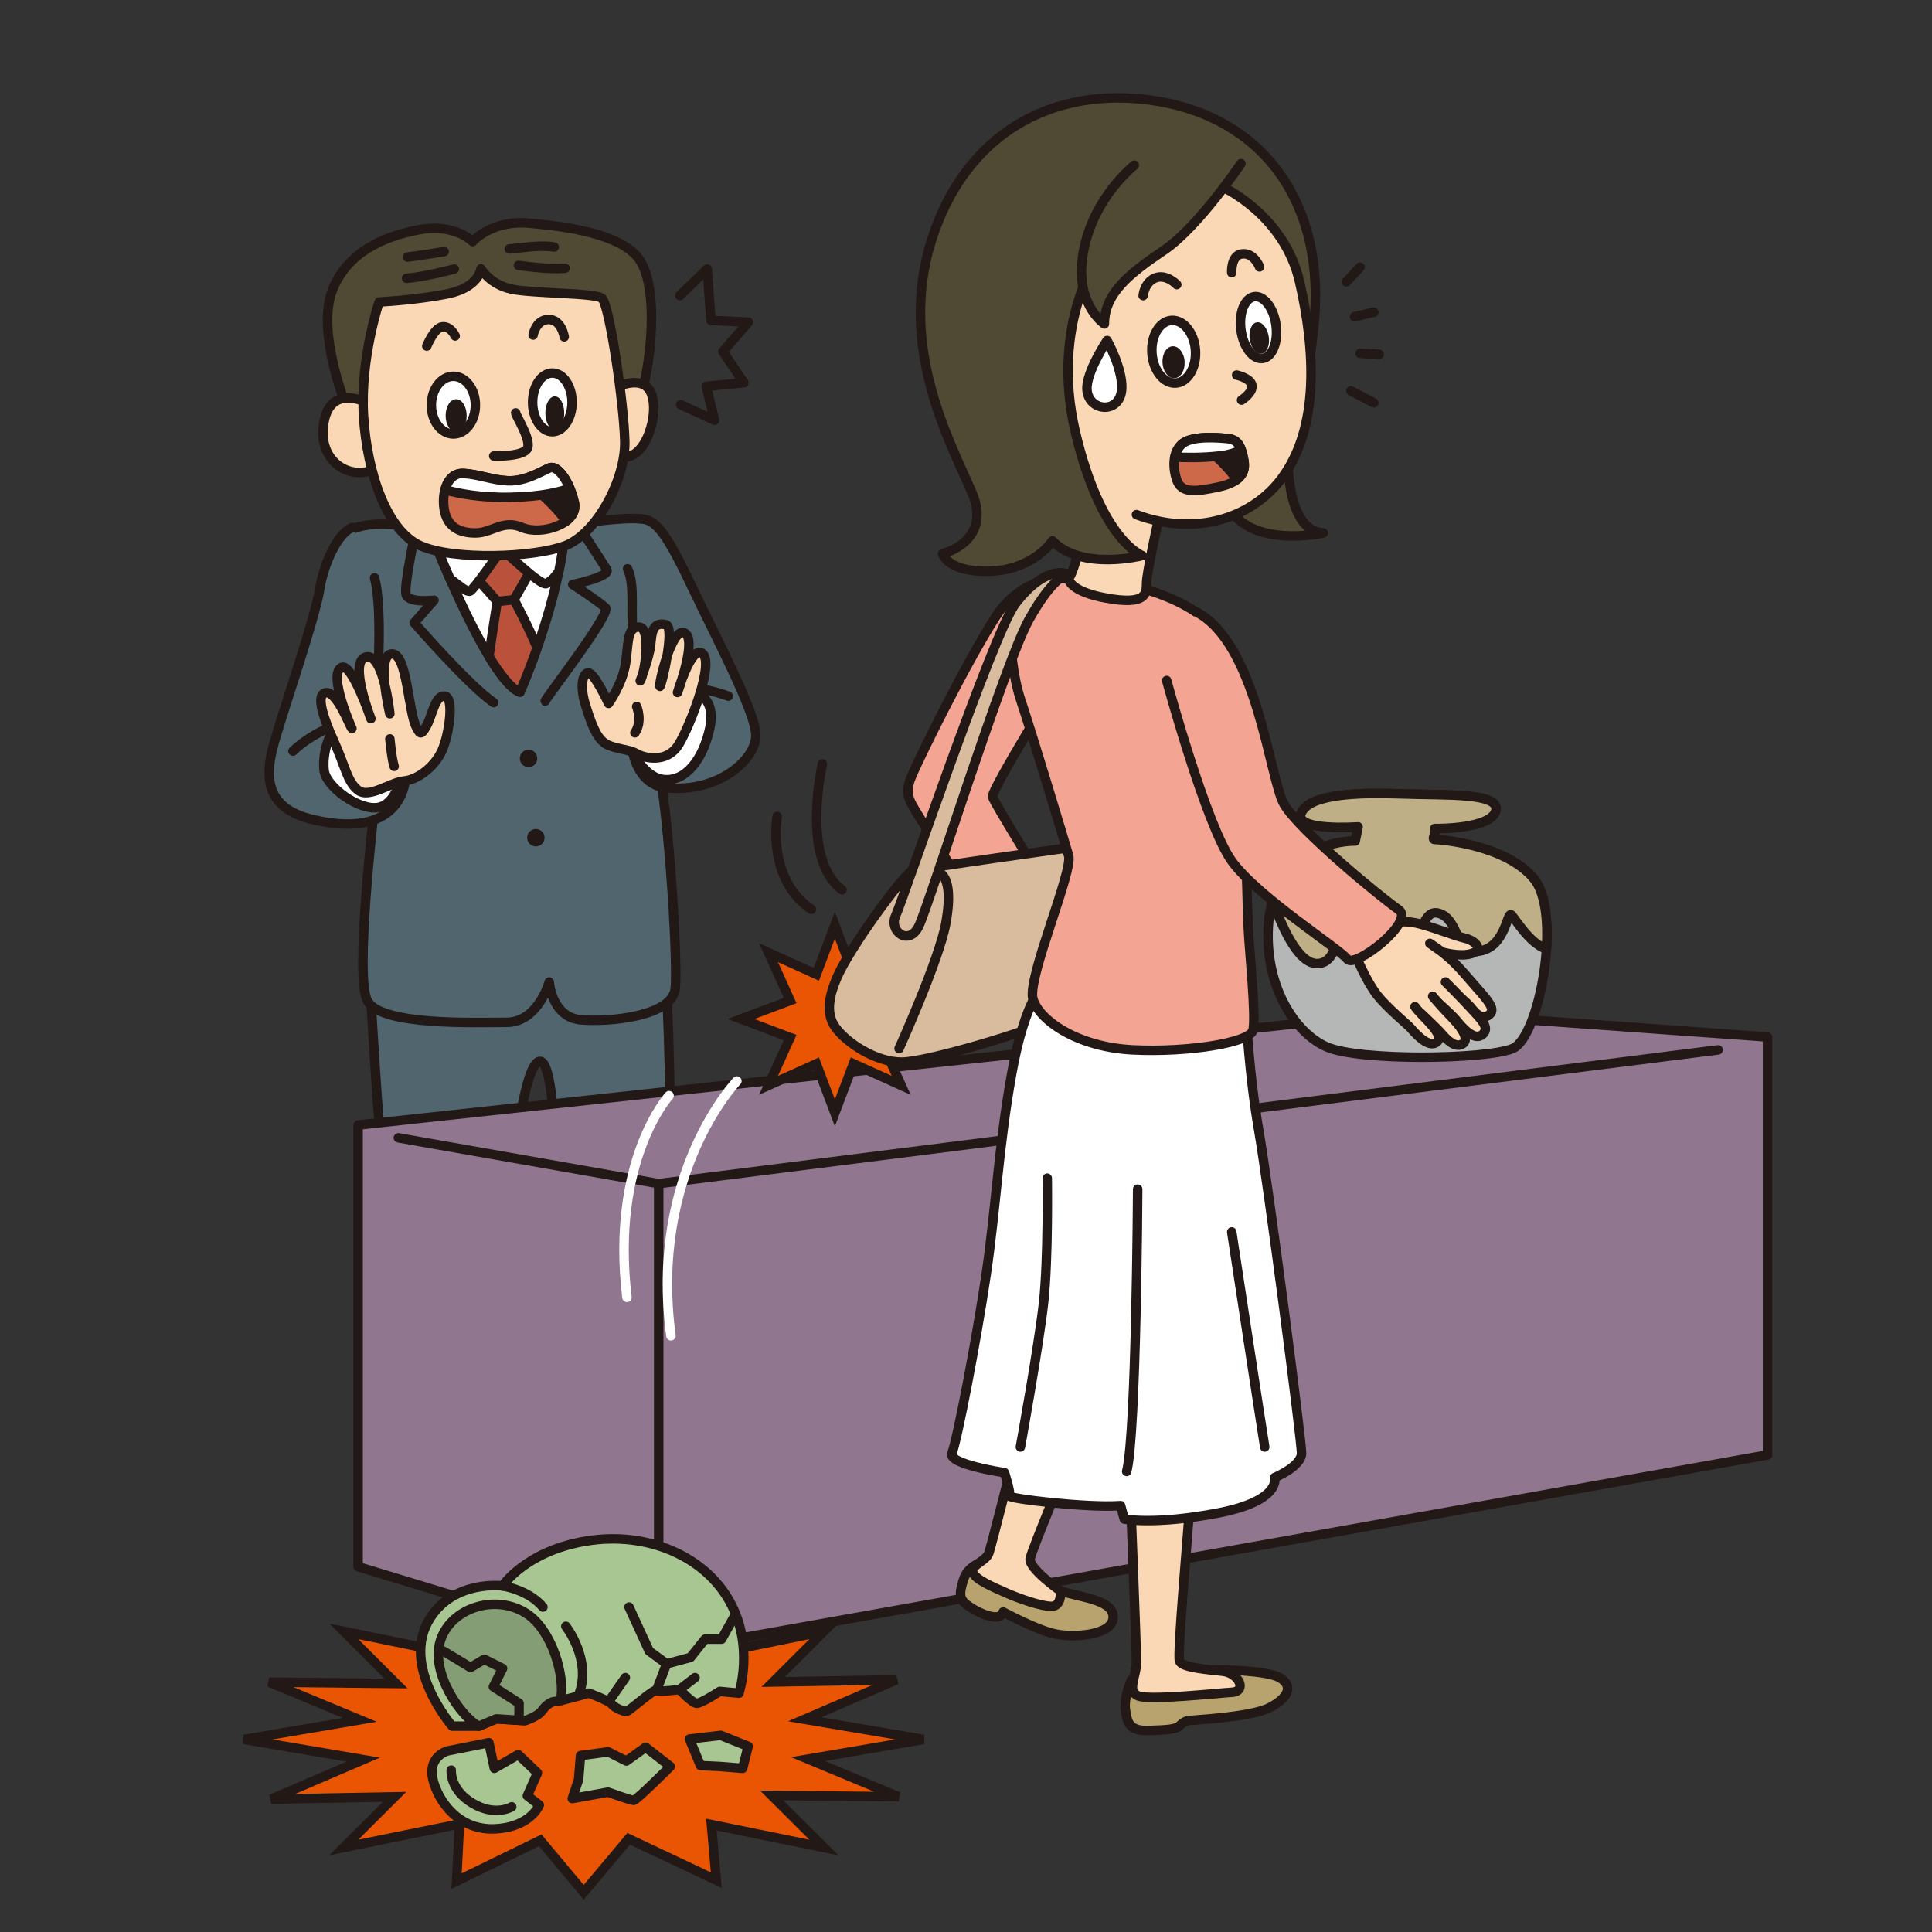 <?xml version="1.0" encoding="UTF-8"?>
<svg id="_レイヤー_1" data-name="レイヤー 1" xmlns="http://www.w3.org/2000/svg" viewBox="0 0 279.2 279.2">
  <rect x="0" y="0" width="279.2" height="279.2" fill="#333333" stroke="none"/>
  <defs>
    <style>
      .cls-1 {
        fill: #fff;
      }

      .cls-2 {
        fill: #51656f;
      }

      .cls-3 {
        fill: #849d74;
      }

      .cls-4, .cls-5, .cls-6, .cls-7 {
        fill: none;
      }

      .cls-8 {
        fill: #ba513a;
      }

      .cls-9 {
        fill: #b8a36f;
      }

      .cls-5, .cls-6 {
        stroke: #221815;
      }

      .cls-5, .cls-6, .cls-7 {
        stroke-width: 1.37px;
      }

      .cls-10 {
        fill: #ea5504;
      }

      .cls-11 {
        fill: #504934;
      }

      .cls-12 {
        fill: #bfaf86;
      }

      .cls-13 {
        fill: #d9bb9e;
      }

      .cls-14 {
        fill: #91768f;
      }

      .cls-15 {
        fill: #221815;
      }

      .cls-16 {
        fill: #f3a492;
      }

      .cls-17 {
        fill: #fbd8b5;
      }

      .cls-18 {
        fill: #a8c692;
      }

      .cls-6, .cls-7 {
        stroke-linecap: round;
        stroke-linejoin: round;
      }

      .cls-7 {
        stroke: #fff;
      }

      .cls-19 {
        fill: #cd6849;
      }

      .cls-20 {
        fill: #b5b6b6;
      }
    </style>
  </defs>
  <rect class="cls-4" x="0" y="0" width="279.2" height="279.2"/>
  <rect class="cls-4" x="12.85" y="-.11" width="542.88" height="279.2"/>
  <rect class="cls-4" x="-464.62" y="27.5" width="542.88" height="279.2"/>
  <g>
    <path class="cls-2" d="M53.51,142.8s1.77,31.79,3,35.5c1.23,3.71,14.12,3.18,15.54,1.06,1.41-2.12,3-25.08,5.83-25.96,2.83-.89,2.47,23.48,3,25.07.53,1.59,14.3,2.47,15.36-1.77,1.06-4.24.53-27.72,0-34.78-.53-7.07-41.32-6.89-42.74.88"/>
    <path class="cls-6" d="M53.51,142.8s1.77,31.79,3,35.5c1.23,3.71,14.12,3.18,15.54,1.06,1.41-2.12,3-25.08,5.83-25.96,2.83-.89,2.47,23.48,3,25.07.53,1.59,14.3,2.47,15.36-1.77,1.06-4.24.53-27.72,0-34.78-.53-7.07-41.32-6.89-42.74.88Z"/>
    <path class="cls-2" d="M61.15,76.62s-7.11-2.16-11.17.31c-4.06,2.47,2.29,28.25,3.35,31.61,1.06,3.36.97,5.21.79,7.68-.18,2.47-2.83,24.63-1.06,28.34,1.77,3.71,15.54,3.18,20.13,3.18s6.18-5.83,6.18-5.83c0,0,.35,5.12,4.59,5.47,4.24.35,13.07-.53,13.6-4.41.53-3.89-1.28-31.04-3.04-34.56-1.77-3.53,2.43-20,.84-24.95-1.59-4.94-.35-8.12-2.82-8.47-2.47-.35-11.48.89-15.01,1.77-3.53.88-16.38-.13-16.38-.13"/>
    <path class="cls-6" d="M61.15,76.62s-7.11-2.16-11.17.31c-4.06,2.47,2.29,28.25,3.35,31.61,1.06,3.36.97,5.21.79,7.68-.18,2.47-2.83,24.63-1.06,28.34,1.77,3.71,15.54,3.18,20.13,3.18s6.18-5.83,6.18-5.83c0,0,.35,5.12,4.59,5.47,4.24.35,13.07-.53,13.6-4.41.53-3.89-1.28-31.04-3.04-34.56-1.77-3.53,2.43-20,.84-24.95-1.59-4.94-.35-8.12-2.82-8.47-2.47-.35-11.48.89-15.01,1.77-3.53.88-16.38-.13-16.38-.13Z"/>
    <path class="cls-2" d="M92.54,74.99c1.99.04,3.45,1.37,7.28,9.45,3.84,8.08,9.27,18.28,9.41,21.72.13,3.44-5.3,8.47-12.98,7.68-4.35-.45-4.9-5.69-4.9-5.69,0,0,.93-12.05.27-15.63-.66-3.58.27-7.81-.93-10.33"/>
    <path class="cls-6" d="M92.54,74.99c1.99.04,3.45,1.37,7.28,9.45,3.84,8.08,9.27,18.28,9.41,21.72.13,3.44-5.3,8.47-12.98,7.68-4.35-.45-4.9-5.69-4.9-5.69,0,0,.93-12.05.27-15.63-.66-3.58.27-7.81-.93-10.33"/>
    <path class="cls-2" d="M50.95,76.23c-1.99.66-4.11,4.9-4.77,9.01-.66,4.11-5.17,17.22-6.49,21.85-1.33,4.63-1.83,9.67,5.69,11.39,13.38,3.05,13.24-6.36,13.24-6.36l-4.24-10.99s1.06-12.85-.26-17.62"/>
    <path class="cls-6" d="M50.95,76.23c-1.99.66-4.11,4.9-4.77,9.01-.66,4.11-5.17,17.22-6.49,21.85-1.33,4.63-1.83,9.67,5.69,11.39,13.38,3.05,13.24-6.36,13.24-6.36l-4.24-10.99s1.06-12.85-.26-17.62"/>
    <path class="cls-1" d="M62.78,78.12c.02.45,8.01,20.32,12.36,21.9,0,0,5.87-13.22,6.55-24.12l-18.91,2.21Z"/>
    <path class="cls-6" d="M62.78,78.12c.02.45,8.01,20.32,12.36,21.9,0,0,5.87-13.22,6.55-24.12l-18.91,2.21Z"/>
    <path class="cls-8" d="M75.14,100.02s1.15-2.59,2.48-6.41c-1.2-2.95-3.34-6.95-3.34-6.95l2.53-4.43-4.27-2.93-3.83,4.05,3.15,3.57s-.72,4.52-1.2,7.94c1.61,2.65,3.2,4.69,4.47,5.15"/>
    <path class="cls-6" d="M75.14,100.02s1.15-2.59,2.48-6.41c-1.2-2.95-3.34-6.95-3.34-6.95l2.53-4.43-4.27-2.93-3.83,4.05,3.15,3.57s-.72,4.52-1.2,7.94c1.61,2.65,3.2,4.69,4.47,5.15Z"/>
    <path class="cls-1" d="M62.78,78.12c0,.15.9,2.45,2.24,5.5,1.61,1.23,2.48,1.97,2.91,1.8.56-.22,4.62-6.12,4.62-6.12,0,0,5.63,5.49,6.42,5.03.98-.58,1.15-.94,1.78-1.72.46-2.25.81-4.52.95-6.7l-18.91,2.21Z"/>
    <path class="cls-6" d="M62.78,78.12c0,.15.9,2.45,2.24,5.5,1.61,1.23,2.48,1.97,2.91,1.8.56-.22,4.62-6.12,4.62-6.12,0,0,5.63,5.49,6.42,5.03.98-.58,1.15-.94,1.78-1.72.46-2.25.81-4.52.95-6.7l-18.91,2.21Z"/>
    <line class="cls-6" x1="71.87" y1="86.92" x2="74.29" y2="86.67"/>
    <path class="cls-6" d="M71.35,101.53c-3.53-2.37-11.49-11.53-11.49-11.53l2.86-3.26s-3.7.47-4.04-.85c-.34-1.33,1.45-9.45,1.45-9.45l22.16-2.49s4.77,7.35,5.39,8.36c.61,1.01-4.91,2.16-4.91,2.16,0,0,3.83,2.5,4.72,3.35.89.85-8.86,13.36-8.71,13.5"/>
    <path class="cls-6" d="M42.34,108.54s3.18-3.18,7.68-4.11"/>
    <path class="cls-1" d="M48.96,105.1c-1.49.59-2.38,3.84-2.12,6.23.27,2.38,5.08,5.91,7.9,5.34,2.83-.57,4.15-6,3.62-9.31-.53-3.31-6.09-3.58-9.4-2.25"/>
    <path class="cls-6" d="M48.96,105.1c-1.49.59-2.38,3.84-2.12,6.23.27,2.38,5.08,5.91,7.9,5.34,2.83-.57,4.15-6,3.62-9.31-.53-3.31-6.09-3.58-9.4-2.25Z"/>
    <path class="cls-15" d="M77.64,109.6c0,.7-.56,1.26-1.26,1.26s-1.26-.57-1.26-1.26.56-1.26,1.26-1.26,1.26.56,1.26,1.26"/>
    <path class="cls-15" d="M78.7,121.06c0,.7-.56,1.26-1.26,1.26s-1.26-.56-1.26-1.26.57-1.26,1.26-1.26,1.26.57,1.26,1.26"/>
    <path class="cls-11" d="M68.3,34.91s-2.52-2.65-7.68-1.72c-5.17.93-10.47,3.31-12.58,8.74-2.12,5.43,1.06,14.7,2.78,18.8,1.72,4.11,39.2,4.24,41.32-1.85,2.12-6.09,3.18-17.88,0-21.72s-12.29-4.58-15.63-4.9c-5.43-.53-8.21,2.65-8.21,2.65"/>
    <path class="cls-6" d="M68.3,34.91s-2.52-2.65-7.68-1.72c-5.17.93-10.47,3.31-12.58,8.74-2.12,5.43,1.06,14.7,2.78,18.8,1.72,4.11,39.2,4.24,41.32-1.85,2.12-6.09,3.18-17.88,0-21.72s-12.29-4.58-15.63-4.9c-5.43-.53-8.21,2.65-8.21,2.65Z"/>
    <path class="cls-17" d="M53.07,58.22s-5.16-2.78-6.23,2.65c-1.06,5.43,3.18,8.35,6.76,7.15,3.57-1.19-.53-9.8-.53-9.8"/>
    <path class="cls-6" d="M53.07,58.22s-5.16-2.78-6.23,2.65c-1.06,5.43,3.18,8.35,6.76,7.15,3.57-1.19-.53-9.8-.53-9.8Z"/>
    <path class="cls-17" d="M88.86,56.06s4.44-2.34,5.4,1.23c.96,3.57-1.56,9.99-4.8,8.51-3.24-1.48-.6-9.74-.6-9.74"/>
    <path class="cls-6" d="M88.86,56.06s4.44-2.34,5.4,1.23c.96,3.57-1.56,9.99-4.8,8.51-3.24-1.48-.6-9.74-.6-9.74Z"/>
    <path class="cls-17" d="M69.49,38.88s-.27,2.65-4.77,3.57-9.93,1.19-9.93,1.19c0,0-2.78,8.21-2.25,16.55.53,8.35,3.44,16.55,8.21,18.67,4.77,2.12,16.42,1.72,20.93,0,4.5-1.72,8.74-9.53,8.61-15.1-.13-5.56-2.25-19.86-3.31-20.66-1.06-.8-10.06-.66-13.11-1.33-3.04-.66-4.37-2.91-4.37-2.91"/>
    <path class="cls-6" d="M69.49,38.88s-.27,2.65-4.77,3.57-9.93,1.19-9.93,1.19c0,0-2.78,8.21-2.25,16.55.53,8.35,3.44,16.55,8.21,18.67,4.77,2.12,16.42,1.72,20.93,0,4.5-1.72,8.74-9.53,8.61-15.1-.13-5.56-2.25-19.86-3.31-20.66-1.06-.8-10.06-.66-13.11-1.33-3.04-.66-4.37-2.91-4.37-2.91Z"/>
    <path class="cls-1" d="M68.7,58.55c0,2.3-1.42,4.17-3.18,4.17s-3.18-1.87-3.18-4.17,1.42-4.17,3.18-4.17,3.18,1.87,3.18,4.17"/>
    <path class="cls-6" d="M68.7,58.55c0,2.3-1.42,4.17-3.18,4.17s-3.18-1.87-3.18-4.17,1.42-4.17,3.18-4.17,3.18,1.87,3.18,4.17Z"/>
    <path class="cls-15" d="M67.44,60.07c0,1.32-.68,2.38-1.52,2.38s-1.52-1.06-1.52-2.38.68-2.38,1.52-2.38,1.52,1.06,1.52,2.38"/>
    <path class="cls-1" d="M82.67,58.15c0,2.34-1.28,4.24-2.85,4.24s-2.85-1.9-2.85-4.24,1.27-4.24,2.85-4.24,2.85,1.9,2.85,4.24"/>
    <path class="cls-6" d="M82.67,58.15c0,2.34-1.28,4.24-2.85,4.24s-2.85-1.9-2.85-4.24,1.27-4.24,2.85-4.24,2.85,1.9,2.85,4.24Z"/>
    <path class="cls-15" d="M81.54,59.7c0,1.34-.61,2.42-1.36,2.42s-1.37-1.08-1.37-2.42.61-2.42,1.37-2.42,1.36,1.09,1.36,2.42"/>
    <path class="cls-6" d="M74.52,59.67c0,.4,2.52,4.24,1.59,5.3-.93,1.06-4.76.93-4.76.93"/>
    <path class="cls-6" d="M61.68,50.01s1.06-2.65,2.25-2.78c1.19-.13,1.85,1.32,1.85,1.32"/>
    <path class="cls-6" d="M77.04,48.42s.39-2.25,2.25-2.25,2.25,2.51,2.25,2.51"/>
    <path class="cls-19" d="M73.33,69.47c-2.25-.11-4.11-.93-6.36-1.06-2.25-.13-3.18,2.65-2.78,5.17.4,2.51,2.12,3.44,4.51,3.44s3.97-1.99,6.75-.79c2.78,1.19,8.21-.53,7.55-3.58-.66-3.04-2.43-5.49-3.57-5.03-1.15.46-3.45,1.99-6.09,1.85"/>
    <path class="cls-6" d="M73.33,69.47c-2.25-.11-4.11-.93-6.36-1.06-2.25-.13-3.18,2.65-2.78,5.17.4,2.51,2.12,3.44,4.51,3.44s3.97-1.99,6.75-.79c2.78,1.19,8.21-.53,7.55-3.58-.66-3.04-2.43-5.49-3.57-5.03-1.15.46-3.45,1.99-6.09,1.85Z"/>
    <path class="cls-15" d="M83,72.65c-.66-3.05-2.43-5.5-3.57-5.03-.81.33-2.19,1.17-3.86,1.6,1.77,1.37,4.74,3.84,6.22,6.1.91-.68,1.45-1.59,1.22-2.67"/>
    <path class="cls-6" d="M83,72.65c-.66-3.05-2.43-5.5-3.57-5.03-.81.33-2.19,1.17-3.86,1.6,1.77,1.37,4.74,3.84,6.22,6.1.91-.68,1.45-1.59,1.22-2.67Z"/>
    <path class="cls-6" d="M65.65,38.88s-4.51,1.19-6.89,1.33"/>
    <path class="cls-6" d="M64.19,36.36s-3.18.53-5.3.79"/>
    <path class="cls-6" d="M74.92,38.35s4.5.66,6.75.4"/>
    <path class="cls-6" d="M73.6,35.97c.66,0,4.37-.66,6.49-.27"/>
    <polyline class="cls-6" points="98.23 42.72 102.2 38.88 102.74 46.3 108.16 46.56 104.46 50.8 107.5 55.31 102.07 55.83 103.26 60.73 98.36 58.48"/>
    <path class="cls-1" d="M73.86,71.86c4.36-.08,7.02-.75,8.48-1.29-.83-1.98-2.05-3.3-2.92-2.95-1.14.46-3.44,1.99-6.09,1.86-2.25-.11-4.11-.93-6.36-1.06-1.39-.08-2.28.96-2.66,2.36,1.85.52,5.06,1.17,9.54,1.09"/>
    <path class="cls-6" d="M73.86,71.86c4.36-.08,7.02-.75,8.48-1.29-.83-1.98-2.05-3.3-2.92-2.95-1.14.46-3.44,1.99-6.09,1.86-2.25-.11-4.11-.93-6.36-1.06-1.39-.08-2.28.96-2.66,2.36,1.85.52,5.06,1.17,9.54,1.09Z"/>
    <path class="cls-17" d="M60.22,105.19c.39.65.53,1.33,1.41-.27.88-1.59,1.23-4.5,2.65-4.32,1.41.17.62,5.65-.44,7.94-1.09,2.36-3.53,4.15-5.47,4.33-1.94.18-5.03,2.56-6.62,1.33-1.59-1.24-1.85-3.45-3.45-6.97-1.59-3.53-2.58-6.57-1.41-7.07,1.68-.71,3.71,4.95,3.97,5.12,0,0-3.53-7.86-1.5-8.83,1.49-.71,4.24,7.41,4.24,7.41,0,0-3.27-8.3-.71-8.92,2.56-.62,3.45,8.21,3.45,8.21,0,0-2.03-8.47.26-8.65,2.29-.18,2.39,8.65,3.62,10.68"/>
    <path class="cls-6" d="M60.22,105.19c.39.65.53,1.33,1.41-.27.88-1.59,1.23-4.5,2.65-4.32,1.41.17.62,5.65-.44,7.94-1.09,2.36-3.53,4.15-5.47,4.33-1.94.18-5.03,2.56-6.62,1.33-1.59-1.24-1.85-3.45-3.45-6.97-1.59-3.53-2.58-6.57-1.41-7.07,1.68-.71,3.71,4.95,3.97,5.12,0,0-3.53-7.86-1.5-8.83,1.49-.71,4.24,7.41,4.24,7.41,0,0-3.27-8.3-.71-8.92,2.56-.62,3.45,8.21,3.45,8.21,0,0-2.03-8.47.26-8.65,2.29-.18,2.39,8.65,3.62,10.68Z"/>
    <path class="cls-6" d="M56.34,106.78s.26,2.83.62,3.97"/>
    <path class="cls-6" d="M100.4,99.45s2.21.17,4.85,1.15"/>
    <path class="cls-1" d="M99.69,99.67c.47.07,3.84.93,2.91,5.43-.93,4.5-3.45,7.94-6.75,7.55-3.31-.4-5.3-5.7-5.3-5.7,0,0,5.69-7.81,9.14-7.28"/>
    <path class="cls-6" d="M99.69,99.67c.47.07,3.84.93,2.91,5.43-.93,4.5-3.45,7.94-6.75,7.55-3.31-.4-5.3-5.7-5.3-5.7,0,0,5.69-7.81,9.14-7.28Z"/>
    <path class="cls-17" d="M87.42,107.39c-1.27-.79-2.03-3-2.83-5.56-.79-2.56-.44-4.59.44-4.59s2.91,4.41,2.91,4.41c0,0,2.03-2.82,2.47-5.82.44-3,.17-5.21,1.94-5.21s.88,6.71.17,7.77c0,0,1.33-3.44,1.5-5.21.18-1.77.27-3.35,2.21-2.91,1.4.32-.7,9.18-.88,8.92-.18-.26,1.64-8.29,3.45-7.77,2.12.62-.89,8.65-.89,8.65,0,0,1.88-6.45,3.44-5.74,2.12.97-1.59,10.51-3.26,13.25-1.68,2.73-4.86,2.03-6.1,1.33-1.23-.71-3.18-.62-4.59-1.5"/>
    <path class="cls-6" d="M87.42,107.39c-1.27-.79-2.03-3-2.83-5.56-.79-2.56-.44-4.59.44-4.59s2.91,4.41,2.91,4.41c0,0,2.03-2.82,2.47-5.82.44-3,.17-5.21,1.94-5.21s.88,6.71.17,7.77c0,0,1.33-3.44,1.5-5.21.18-1.77.27-3.35,2.21-2.91,1.4.32-.7,9.18-.88,8.92-.18-.26,1.64-8.29,3.45-7.77,2.12.62-.89,8.65-.89,8.65,0,0,1.88-6.45,3.44-5.74,2.12.97-1.59,10.51-3.26,13.25-1.68,2.73-4.86,2.03-6.1,1.33-1.23-.71-3.18-.62-4.59-1.5Z"/>
    <path class="cls-6" d="M92.01,102.1s.88,2.12-.26,3.8"/>
    <polygon class="cls-14" points="51.75 162.58 51.75 226.41 93.6 239.12 255.43 210.25 255.43 149.86 203.78 146.16 51.75 162.58"/>
    <polygon class="cls-6" points="51.75 162.58 51.75 226.41 93.6 239.12 255.43 210.25 255.43 149.86 203.78 146.16 51.75 162.58"/>
    <polyline class="cls-6" points="57.57 164.43 95.18 171.05 248.29 151.72"/>
    <line class="cls-6" x1="95.19" y1="171.05" x2="95.19" y2="236.74"/>
    <path class="cls-20" d="M196.26,119.5s-9.42.68-8.2-2.04c1.23-2.73,8.2-2.95,14.55-2.73,6.35.23,14.34-.22,13.52,2.5-.82,2.73-9.42,2.5-8.81,2.5s-.62,1.59,0,1.59,10.24.68,14.34,5.68c4.1,5,.82,22.94-3.07,24.53-3.89,1.59-22.13,1.82-26.84-.23-4.71-2.04-9.22-9.09-8.4-18.17.82-9.09,8.19-11.58,12.5-11.58l.41-2.05Z"/>
    <path class="cls-6" d="M196.26,119.5s-9.42.68-8.2-2.04c1.23-2.73,8.2-2.95,14.55-2.73,6.35.23,14.34-.22,13.52,2.5-.82,2.73-9.42,2.5-8.81,2.5s-.62,1.59,0,1.59,10.24.68,14.34,5.68c4.1,5,.82,22.94-3.07,24.53-3.89,1.59-22.13,1.82-26.84-.23-4.71-2.04-9.22-9.09-8.4-18.17.82-9.09,8.19-11.58,12.5-11.58l.41-2.05Z"/>
    <path class="cls-12" d="M207.33,121.32c-.61,0,.6-1.58,0-1.59.52.02,8.04.04,8.81-2.5.82-2.73-7.17-2.27-13.52-2.5-6.35-.23-13.32,0-14.55,2.72-1.23,2.73,8.19,2.04,8.19,2.04l-.41,2.05c-3.78,0-9.94,1.94-11.93,8.59,1.06,3.09,3.5,9.12,6.4,9.12,3.89,0,2.46-7.72,5.74-7.49,3.27.23-.21,6.36,4.71,6.59,4.92.23,4.1-7.27,7.17-6.36,3.07.91,2.25,6.13,5.94,5.45,3.69-.68,3.89-5.68,4.51-5.22.47.35,2.55,4.1,5.09,4.93.26-4.2-.19-8.18-1.81-10.15-4.1-5-13.73-5.68-14.34-5.68"/>
    <path class="cls-6" d="M207.33,121.32c-.61,0,.6-1.58,0-1.59.52.02,8.04.04,8.81-2.5.82-2.73-7.17-2.27-13.52-2.5-6.35-.23-13.32,0-14.55,2.72-1.23,2.73,8.19,2.04,8.19,2.04l-.41,2.05c-3.78,0-9.94,1.94-11.93,8.59,1.06,3.09,3.5,9.12,6.4,9.12,3.89,0,2.46-7.72,5.74-7.49,3.27.23-.21,6.36,4.71,6.59,4.92.23,4.1-7.27,7.17-6.36,3.07.91,2.25,6.13,5.94,5.45,3.69-.68,3.89-5.68,4.51-5.22.47.35,2.55,4.1,5.09,4.93.26-4.2-.19-8.18-1.81-10.15-4.1-5-13.73-5.68-14.34-5.68Z"/>
    <polygon class="cls-10" points="116.77 254.21 133.46 251.37 116.28 248.46 129.56 242.75 111.73 243.07 119.06 235.75 102.35 239.16 102.76 230.89 90.67 236.8 84.35 229.29 77.88 237.02 65.2 231.04 65.92 239.06 49.68 235.75 57.23 243.29 38.89 243.09 51.99 248.54 35.29 251.37 52.49 254.29 39.19 260 57.02 259.67 49.68 266.99 66.4 263.59 65.98 271.85 78.07 265.95 84.35 273.46 90.85 265.73 103.51 271.71 102.81 263.68 119.06 266.99 111.51 259.46 129.86 259.66 116.77 254.21"/>
    <polygon class="cls-5" points="116.77 254.21 133.46 251.37 116.28 248.46 129.56 242.75 111.73 243.07 119.06 235.75 102.35 239.16 102.76 230.89 90.67 236.8 84.35 229.29 77.88 237.02 65.2 231.04 65.92 239.06 49.68 235.75 57.23 243.29 38.89 243.09 51.99 248.54 35.29 251.37 52.49 254.29 39.19 260 57.02 259.67 49.68 266.99 66.4 263.59 65.98 271.85 78.07 265.95 84.35 273.46 90.85 265.73 103.51 271.71 102.81 263.68 119.06 266.99 111.51 259.46 129.86 259.66 116.77 254.21"/>
    <path class="cls-18" d="M72.63,229.19s-6.89-.93-10.46,4.63c-4.43,6.89,3.18,15.63,3.18,15.63h3.84l2.51-1.06,4.11.26s1.85-.53,2.51-1.45c.66-.93,1.45-1.36,1.99-1.33.53.03,4.77-1.19,4.77-1.19,0,0,2.91,1.06,3.31,1.59.4.53,1.72,1.06,2.12,1.06s3.97-3.31,4.37-3.04c.4.26,3.31-.13,3.31-.13,0,0,1.85,1.99,2.51,1.99s3.31-1.72,3.31-1.72l2.78.26s2.25-6.75-1.33-13.24c-3.57-6.49-11.87-10.23-20.79-8.74-8.74,1.45-12.05,6.49-12.05,6.49"/>
    <path class="cls-6" d="M72.63,229.19s-6.89-.93-10.46,4.63c-4.43,6.89,3.18,15.63,3.18,15.63h3.84l2.51-1.06,4.11.26s1.85-.53,2.51-1.45c.66-.93,1.45-1.36,1.99-1.33.53.03,4.77-1.19,4.77-1.19,0,0,2.91,1.06,3.31,1.59.4.53,1.72,1.06,2.12,1.06s3.97-3.31,4.37-3.04c.4.26,3.31-.13,3.31-.13,0,0,1.85,1.99,2.51,1.99s3.31-1.72,3.31-1.72l2.78.26s2.25-6.75-1.33-13.24c-3.57-6.49-11.87-10.23-20.79-8.74-8.74,1.45-12.05,6.49-12.05,6.49Z"/>
    <path class="cls-6" d="M72.63,229.19s3.71.53,5.83,3.05"/>
    <path class="cls-6" d="M81.77,235.02s3.84,4.9,1.85,9.93"/>
    <path class="cls-3" d="M75.81,248.66s1.85-.53,2.51-1.45c.66-.93,1.45-1.36,1.99-1.33l.7-.11c.71-3.62-1.28-10.25-4.93-12.6-4.51-2.91-10.99-.79-12.45,3.97-1.45,4.77,3.13,11.1,5.57,12.32l2.51-1.06,4.11.26Z"/>
    <path class="cls-6" d="M75.81,248.66s1.85-.53,2.51-1.45c.66-.93,1.45-1.36,1.99-1.33l.7-.11c.71-3.62-1.28-10.25-4.93-12.6-4.51-2.91-10.99-.79-12.45,3.97-1.45,4.77,3.13,11.1,5.57,12.32l2.51-1.06,4.11.26Z"/>
    <path class="cls-6" d="M63.75,238.46c.39.13,4.24,2.52,4.24,2.52l1.99-1.19,2.65,1.32-1.33,2.65,3.71,2.38v2.39"/>
    <polyline class="cls-6" points="90.9 232.24 93.82 238.6 96.33 240.45 94.88 244.29"/>
    <polyline class="cls-6" points="96.33 240.45 99.78 239.52 101.89 236.88 104.28 236.88 106.13 233.57"/>
    <line class="cls-6" x1="98.19" y1="244.16" x2="100.44" y2="242.44"/>
    <line class="cls-6" x1="90.37" y1="242.44" x2="88.25" y2="245.48"/>
    <path class="cls-18" d="M64.68,253.03s-2.91.79-2.12,4.11c.79,3.31,3.84,7.42,9.01,7.15,5.16-.26,6.36-3.44,6.36-3.44l-1.72-1.33,1.46-3.31-2.78-2.65-3.45,1.99-.79-3.71-5.96,1.19Z"/>
    <path class="cls-6" d="M64.68,253.03s-2.91.79-2.12,4.11c.79,3.31,3.84,7.42,9.01,7.15,5.16-.26,6.36-3.44,6.36-3.44l-1.72-1.33,1.46-3.31-2.78-2.65-3.45,1.99-.79-3.71-5.96,1.19Z"/>
    <path class="cls-6" d="M65.21,255.81s-.27,2.78,3.05,4.77c3.31,1.99,5.69.53,5.69.53"/>
    <path class="cls-18" d="M87.86,253.17l-3.97.53-.27,3.44-.92,2.78,5.16-.93s3.31,1.19,3.71,1.19,5.3-4.9,5.3-4.9l-3.57-2.78-2.78,1.99-2.65-1.33Z"/>
    <path class="cls-6" d="M87.86,253.17l-3.97.53-.27,3.44-.92,2.78,5.16-.93s3.31,1.19,3.71,1.19,5.3-4.9,5.3-4.9l-3.57-2.78-2.78,1.99-2.65-1.33Z"/>
    <polygon class="cls-18" points="104.15 250.78 99.64 251.31 101.23 255.15 104.01 255.28 107.32 255.55 108.12 252.37 104.15 250.78"/>
    <polygon class="cls-6" points="104.15 250.78 99.64 251.31 101.23 255.15 104.01 255.28 107.32 255.55 108.12 252.37 104.15 250.78"/>
    <polygon class="cls-10" points="117.97 153.73 111.06 156.85 114.18 149.94 107.08 147.26 114.18 144.59 111.06 137.67 117.97 140.8 120.65 133.7 123.33 140.8 130.24 137.67 127.12 144.59 134.22 147.26 127.12 149.95 130.24 156.85 123.33 153.73 120.65 160.83 117.97 153.73"/>
    <polygon class="cls-5" points="117.97 153.73 111.06 156.85 114.18 149.94 107.08 147.26 114.18 144.59 111.06 137.67 117.97 140.8 120.65 133.7 123.33 140.8 130.24 137.67 127.12 144.59 134.22 147.26 127.12 149.95 130.24 156.85 123.33 153.73 120.65 160.83 117.97 153.73"/>
    <path class="cls-9" d="M163.52,242.75s-1.15,2.47-.88,4.33c.26,1.85.53,3.09,3.35,3,2.83-.09,3.97-.17,4.51-.71.53-.53.88-.62,1.15-.71.27-.09,8.92-.44,11.74-1.85,2.83-1.41,3.53-3.18,1.59-4.33-1.94-1.15-8.83-1.15-8.83-1.15l-12.63,1.41Z"/>
    <path class="cls-6" d="M163.52,242.75s-1.15,2.47-.88,4.33c.26,1.85.53,3.09,3.35,3,2.83-.09,3.97-.17,4.51-.71.53-.53.88-.62,1.15-.71.27-.09,8.92-.44,11.74-1.85,2.83-1.41,3.53-3.18,1.59-4.33-1.94-1.15-8.83-1.15-8.83-1.15l-12.63,1.41Z"/>
    <path class="cls-9" d="M141.8,225.8s-1.95.53-2.56,2.47c-.62,1.94-.62,2.74.35,3.54.97.79,2.83,1.76,4.06,1.85,1.23.09,1.32-.71,1.32-.71,0,0,4.42,2.39,7.15,3.09,2.74.71,8.57.35,8.74-2.21.18-2.56-4.24-2.91-7.59-3.89-3.35-.97-11.48-4.15-11.48-4.15"/>
    <path class="cls-6" d="M141.8,225.8s-1.95.53-2.56,2.47c-.62,1.94-.62,2.74.35,3.54.97.79,2.83,1.76,4.06,1.85,1.23.09,1.32-.71,1.32-.71,0,0,4.42,2.39,7.15,3.09,2.74.71,8.57.35,8.74-2.21.18-2.56-4.24-2.91-7.59-3.89-3.35-.97-11.48-4.15-11.48-4.15Z"/>
    <path class="cls-17" d="M163.35,215.82s.88,22.25.88,24.37-1.45,4.24.27,4.9c1.72.66,11.26-.4,13.51-.53,2.25-.13,1.06-2.78-1.32-3.04-2.39-.27-5.83-.53-6.23-1.46-.39-.93,1.33-19.34,1.59-24.37.26-5.03-8.79-1.72-8.7.13"/>
    <path class="cls-6" d="M163.35,215.82s.88,22.25.88,24.37-1.45,4.24.27,4.9c1.72.66,11.26-.4,13.51-.53,2.25-.13,1.06-2.78-1.32-3.04-2.39-.27-5.83-.53-6.23-1.46-.39-.93,1.33-19.34,1.59-24.37.26-5.03-8.79-1.72-8.7.13Z"/>
    <path class="cls-17" d="M146.48,210.65s-3.18,12.58-3.57,13.77c-.4,1.19-2.61,1.72-2.34,2.78.27,1.06,3.09,2.21,4.85,3,1.77.79,5.03,1.94,6.53,1.94s1.33-2.21,1.33-2.21c0,0-4.68-3.27-4.41-4.68s5.65-14.22,5.65-14.22c0,0-7.15-4.41-8.03-.4"/>
    <path class="cls-6" d="M146.48,210.65s-3.18,12.58-3.57,13.77c-.4,1.19-2.61,1.72-2.34,2.78.27,1.06,3.09,2.21,4.85,3,1.77.79,5.03,1.94,6.53,1.94s1.33-2.21,1.33-2.21c0,0-4.68-3.27-4.41-4.68s5.65-14.22,5.65-14.22c0,0-7.15-4.41-8.03-.4Z"/>
    <path class="cls-16" d="M154.43,83.65s-6.36-1.06-10.6,5.56c-4.24,6.62-11.12,20.53-12.18,23.18-1.06,2.65-.13,3.45,2.12,7.15,2.25,3.71,9.4,14.3,9.8,14.3s7.55-5.83,7.55-5.83c0,0-7.42-11.92-7.68-12.85-.27-.93,9.93-17.35,9.93-17.35l9.8-12.71"/>
    <path class="cls-6" d="M154.43,83.65s-6.36-1.06-10.6,5.56c-4.24,6.62-11.12,20.53-12.18,23.18-1.06,2.65-.13,3.45,2.12,7.15,2.25,3.71,9.4,14.3,9.8,14.3s7.55-5.83,7.55-5.83c0,0-7.42-11.92-7.68-12.85-.27-.93,9.93-17.35,9.93-17.35l9.8-12.71"/>
    <path class="cls-13" d="M155.29,122.4s-22.41,3.11-23.52,3.48c-1.1.37-8.96,11.04-10.8,15.34-.94,2.19-1.84,5.03-.25,7.24,1.6,2.21,5.77,5.03,9.57,5.03s19.51-4.79,21.6-6.13c2.09-1.35,7.69-22.86,3.4-24.95"/>
    <path class="cls-6" d="M155.29,122.4s-22.41,3.11-23.52,3.48c-1.1.37-8.96,11.04-10.8,15.34-.94,2.19-1.84,5.03-.25,7.24,1.6,2.21,5.77,5.03,9.57,5.03s19.51-4.79,21.6-6.13c2.09-1.35,7.69-22.86,3.4-24.95Z"/>
    <path class="cls-6" d="M134.39,125.94s3.89-1.33,2.29,7.51c-.95,5.24-6.75,18.08-6.75,18.08"/>
    <path class="cls-1" d="M150.81,142.36s-2.65,1.95-4.59,12.71c-1.94,10.77-2.3,19.6-3.71,29.14-1.41,9.53-4.24,24.19-4.94,25.78-.71,1.59,7.59,2.83,7.59,2.83,0,0,.95,2.96.71,3.35-.24.4,11.3,1.77,16.07,1.41l.53,1.94s4.41.89,13.6-.88c9.18-1.77,8.13-5.12,8.13-5.12,0,0,3.89-1.59,3.89-3.53s-4.77-38.5-6.18-46.62c-1.41-8.12-1.77-16.07-1.94-17.66-.17-1.59-29.14-3.35-29.14-3.35"/>
    <path class="cls-6" d="M150.81,142.36s-2.65,1.95-4.59,12.71c-1.94,10.77-2.3,19.6-3.71,29.14-1.41,9.53-4.24,24.19-4.94,25.78-.71,1.59,7.59,2.83,7.59,2.83,0,0,.95,2.96.71,3.35-.24.4,11.3,1.77,16.07,1.41l.53,1.94s4.41.89,13.6-.88c9.18-1.77,8.13-5.12,8.13-5.12,0,0,3.89-1.59,3.89-3.53s-4.77-38.5-6.18-46.62c-1.41-8.12-1.77-16.07-1.94-17.66-.17-1.59-29.14-3.35-29.14-3.35Z"/>
    <path class="cls-6" d="M118.85,110.4s-3.18,13.77,2.83,18.19"/>
    <path class="cls-6" d="M112.31,117.99s-1.59,9.01,4.94,13.42"/>
    <path class="cls-16" d="M156.81,83.25l7.55,1.59s6.75,1.59,10.2,5.03c3.44,3.45,5.43,13.11,5.43,23.18s.27,18.01.4,21.06c.13,3.05,1.19,13.11.66,14.83-.53,1.72-9.27,3.18-17.35,2.78-8.08-.4-13.64-4.37-14.44-7.41-.79-3.05,5.83-18.41,5.17-20.66-.66-2.25-5.13-17.1-6.89-22.38-1.33-3.97-1.46-8.48-1.46-8.48"/>
    <path class="cls-6" d="M156.81,83.25l7.55,1.59s6.75,1.59,10.2,5.03c3.44,3.45,5.43,13.11,5.43,23.18s.27,18.01.4,21.06c.13,3.05,1.19,13.11.66,14.83-.53,1.72-9.27,3.18-17.35,2.78-8.08-.4-13.64-4.37-14.44-7.41-.79-3.05,5.83-18.41,5.17-20.66-.66-2.25-5.13-17.1-6.89-22.38-1.33-3.97-1.46-8.48-1.46-8.48"/>
    <path class="cls-11" d="M178.71,19.03c8.36,5.64,12.52,15.77,11.12,28.41-1.99,17.88-3.71,18.54-3.71,18.54,0,0-.31,10.77,5.12,11.04,0,0-10.72,2.39-13.9-4.11-3.18-6.49-18.37-10.64-18.37-10.64,0,0-13.77-1.06-16.55-13.11-2.78-12.05,8.74-21.72,8.74-21.72"/>
    <path class="cls-6" d="M178.71,19.03c8.36,5.64,12.52,15.77,11.12,28.41-1.99,17.88-3.71,18.54-3.71,18.54,0,0-.31,10.77,5.12,11.04,0,0-10.72,2.39-13.9-4.11-3.18-6.49-18.37-10.64-18.37-10.64,0,0-13.77-1.06-16.55-13.11-2.78-12.05,8.74-21.72,8.74-21.72"/>
    <path class="cls-17" d="M164.23,74.37c8.47,3.18,16.62.55,20.93-5.16,5.56-7.37,4.9-18.67,2.65-28.48-2.25-9.8-11.26-13.77-11.26-13.77,0,0-19.07,2.78-23.18,8.34-4.1,5.57-3.31,20.93-2.12,27.15,1.19,6.23,4.77,9.14,5.43,10.47.66,1.32-1.19,9.27-2.25,10.73,0,0,.07,1.81,5.43,2.78,5.83,1.06,5.83-.66,5.83-2.12s1.59-8.61,1.59-8.61"/>
    <path class="cls-6" d="M164.23,74.37c8.47,3.18,16.62.55,20.93-5.16,5.56-7.37,4.9-18.67,2.65-28.48-2.25-9.8-11.26-13.77-11.26-13.77,0,0-19.07,2.78-23.18,8.34-4.1,5.57-3.31,20.93-2.12,27.15,1.19,6.23,4.77,9.14,5.43,10.47.66,1.32-1.19,9.27-2.25,10.73,0,0,.07,1.81,5.43,2.78,5.83,1.06,5.83-.66,5.83-2.12s1.59-8.61,1.59-8.61"/>
    <path class="cls-1" d="M172.76,50.61c.17,2.5-1.1,4.63-2.83,4.75-1.74.12-3.29-1.82-3.46-4.32-.17-2.5,1.1-4.63,2.83-4.74s3.29,1.81,3.46,4.32"/>
    <path class="cls-6" d="M172.76,50.61c.17,2.5-1.1,4.63-2.83,4.75-1.74.12-3.29-1.82-3.46-4.32-.17-2.5,1.1-4.63,2.83-4.74s3.29,1.81,3.46,4.32Z"/>
    <path class="cls-15" d="M171.19,52.24c.09,1.28-.56,2.36-1.44,2.42-.88.06-1.67-.92-1.75-2.2-.09-1.28.56-2.36,1.44-2.42.88-.06,1.67.93,1.76,2.2"/>
    <path class="cls-1" d="M184.39,46.9c.36,2.46-.47,4.65-1.87,4.89-1.39.24-2.81-1.55-3.17-4.02-.36-2.46.48-4.65,1.87-4.89,1.39-.24,2.81,1.55,3.17,4.02"/>
    <path class="cls-6" d="M184.39,46.9c.36,2.46-.47,4.65-1.87,4.89-1.39.24-2.81-1.55-3.17-4.02-.36-2.46.48-4.65,1.87-4.89,1.39-.24,2.81,1.55,3.17,4.02Z"/>
    <path class="cls-15" d="M183.35,48.62c.2,1.25-.26,2.37-1.02,2.49-.76.12-1.53-.79-1.72-2.04-.2-1.25.26-2.37,1.01-2.49.76-.12,1.53.79,1.72,2.04"/>
    <path class="cls-6" d="M178.71,54.2s2.03.44,2.21,1.5c.17,1.06-1.5,2.12-1.5,2.12"/>
    <path class="cls-6" d="M165.2,42.72s.17-1.94,1.77-2.56c1.59-.62,3.09.97,3.09.97"/>
    <path class="cls-6" d="M178,39.41s-.14-2.42,1.36-2.7c1.82-.34,2.66,1.86,2.66,1.86"/>
    <path class="cls-19" d="M179.77,66.6c-.43-2.35-.97-3.09-2.43-3.23-1.45-.13-4.9-.39-6.36.66-1.45,1.06-1.59,3.31-.93,5.3.66,1.99,2.72,1.74,5.96,1.06,2.52-.53,4.15-1.62,3.75-3.79"/>
    <path class="cls-6" d="M179.77,66.6c-.43-2.35-.97-3.09-2.43-3.23-1.45-.13-4.9-.39-6.36.66-1.45,1.06-1.59,3.31-.93,5.3.66,1.99,2.72,1.74,5.96,1.06,2.52-.53,4.15-1.62,3.75-3.79Z"/>
    <path class="cls-15" d="M179.77,66.6c-.43-2.35-.97-3.09-2.43-3.22-1.04-.1-3.08-.25-4.7.05,1.1.81,4.4,3.35,6.07,5.89.85-.63,1.28-1.5,1.06-2.72"/>
    <path class="cls-6" d="M179.77,66.6c-.43-2.35-.97-3.09-2.43-3.22-1.04-.1-3.08-.25-4.7.05,1.1.81,4.4,3.35,6.07,5.89.85-.63,1.28-1.5,1.06-2.72Z"/>
    <path class="cls-1" d="M176.24,65.9c1.53-.18,2.49-.54,3.11-.94-.4-1.07-.97-1.48-2-1.58-1.46-.13-4.9-.4-6.36.66-.65.47-1.03,1.19-1.2,2.01,1.37.08,3.89.14,6.45-.16"/>
    <path class="cls-6" d="M176.24,65.9c1.53-.18,2.49-.54,3.11-.94-.4-1.07-.97-1.48-2-1.58-1.46-.13-4.9-.4-6.36.66-.65.47-1.03,1.19-1.2,2.01,1.37.08,3.89.14,6.45-.16Z"/>
    <path class="cls-11" d="M159.37,36.19c-.4.13-7.68,10.46-3.97,26.22,3.71,15.76,9.67,17.88,9.67,17.88,0,0-8.74,2.25-12.98-2.12,0,0-2.65,4.11-8.87,4.37-6.23.26-7.02-2.52-7.02-2.52,0,0,7.28-1.72,4.24-8.87-3.05-7.15-10.73-20.92-5.83-36.42,4.9-15.49,17.46-22.21,31.65-20.26,4.81.66,8.99,2.23,12.45,4.56"/>
    <path class="cls-6" d="M159.37,36.19c-.4.13-7.68,10.46-3.97,26.22,3.71,15.76,9.67,17.88,9.67,17.88,0,0-8.74,2.25-12.98-2.12,0,0-2.65,4.11-8.87,4.37-6.23.26-7.02-2.52-7.02-2.52,0,0,7.28-1.72,4.24-8.87-3.05-7.15-10.73-20.92-5.83-36.42,4.9-15.49,17.46-22.21,31.65-20.26,4.81.66,8.99,2.23,12.45,4.56"/>
    <path class="cls-1" d="M159.99,49.21s-3.01,4.51-2.91,7.02c.13,3.31,4.9,3.71,5.03-.13.1-2.92-2.12-6.89-2.12-6.89"/>
    <path class="cls-6" d="M159.99,49.21s-3.01,4.51-2.91,7.02c.13,3.31,4.9,3.71,5.03-.13.1-2.92-2.12-6.89-2.12-6.89Z"/>
    <path class="cls-11" d="M179.33,23.65s-6.18,9.18-11.08,12.49c-4.9,3.31-8.65,6.18-8.65,10.68,0,0-3.71-2.47-3.27-8.56.44-6.09,3.97-11.3,7.59-14.39"/>
    <path class="cls-6" d="M179.33,23.65s-6.18,9.18-11.08,12.49c-4.9,3.31-8.65,6.18-8.65,10.68,0,0-3.71-2.47-3.27-8.56.44-6.09,3.97-11.3,7.59-14.39"/>
    <line class="cls-6" x1="196.54" y1="38.62" x2="194.56" y2="40.74"/>
    <line class="cls-6" x1="195.75" y1="45.77" x2="198.53" y2="45.11"/>
    <line class="cls-6" x1="196.54" y1="51.06" x2="199.32" y2="51.2"/>
    <line class="cls-6" x1="195.22" y1="56.49" x2="198.53" y2="58.21"/>
    <path class="cls-6" d="M164.41,171.85s-.18,35.32-1.59,40.79"/>
    <path class="cls-6" d="M151.34,170.26s.17,11.65-.53,18.01c-.71,6.36-3.35,20.84-3.35,20.84"/>
    <path class="cls-6" d="M178,178.03s4.21,27.67,4.77,31.08"/>
    <path class="cls-13" d="M154.3,82.98s-1.99.13-5.56,6.49c-3.58,6.36-14.53,41.5-15.98,44.41-1.46,2.92-4.37.66-3.31-1.59,1.06-2.25,14.08-40.9,17.31-45.08,4.5-5.82,7.55-4.24,7.55-4.24"/>
    <path class="cls-6" d="M154.3,82.98s-1.99.13-5.56,6.49c-3.58,6.36-14.53,41.5-15.98,44.41-1.46,2.92-4.37.66-3.31-1.59,1.06-2.25,14.08-40.9,17.31-45.08,4.5-5.82,7.55-4.24,7.55-4.24Z"/>
    <path class="cls-7" d="M106.49,156.22s-12.71,13.24-9.53,36.82"/>
    <path class="cls-7" d="M96.69,158.34s-8.47,9.27-6.09,29.14"/>
    <path class="cls-17" d="M197.15,136.8l3.14-3.31s2.24-.67,4.81.01c2.67.71,4.84,1.66,6.62,2.09,1.54.36,2.66,1.66.98,2.2-1.71.56-4.3-.21-4.3-.21l-1.77-1.25c1.01.66,2.91,1.93,5.1,4.49,2.91,3.4,4.59,4.85,3.53,5.78-1.22,1.07-2.35-.64-2.81-1.15-1.34-1.49-2.49-1.75-2.4-2.02l-3.8,5.53"/>
    <path class="cls-6" d="M197.15,136.8l3.14-3.31s2.24-.67,4.81.01c2.67.71,4.84,1.66,6.62,2.09,1.54.36,2.66,1.66.98,2.2-1.71.56-4.3-.21-4.3-.21l-1.77-1.25c1.01.66,2.91,1.93,5.1,4.49,2.91,3.4,4.59,4.85,3.53,5.78-1.22,1.07-2.35-.64-2.81-1.15-1.34-1.49-2.49-1.75-2.4-2.02l-3.8,5.53"/>
    <path class="cls-17" d="M208.89,141.91s1.76,1.72,3.64,3.76c1.59,1.72,2.79,2.86,1.72,3.81-1.2,1.06-2.99-1.06-3.76-2.01-.7-.86-2.85-2.74-2.85-2.74"/>
    <path class="cls-6" d="M208.89,141.91s1.76,1.72,3.64,3.76c1.59,1.72,2.79,2.86,1.72,3.81-1.2,1.06-2.99-1.06-3.76-2.01-.7-.86-2.85-2.74-2.85-2.74"/>
    <path class="cls-17" d="M207.04,143.97s.93,1.18,2.85,3.16c1.94,2.01,2.22,3.21,1.5,3.7-.73.49-1.71.13-3-1.39-.72-.84-2.96-2.93-2.96-2.93"/>
    <path class="cls-6" d="M207.04,143.97s.93,1.18,2.85,3.16c1.94,2.01,2.22,3.21,1.5,3.7-.73.49-1.71.13-3-1.39-.72-.84-2.96-2.93-2.96-2.93"/>
    <path class="cls-17" d="M204.48,145.48c1.08,1.52,4.39,4.05,3.18,5.09-.96.84-2.57-.54-3.82-2.02-.36-.43-3.36-2.9-4.78-4.69-1.66-2.1-3.11-5.74-3.11-5.74l3.3-3.52"/>
    <path class="cls-6" d="M204.48,145.48c1.08,1.52,4.39,4.05,3.18,5.09-.96.84-2.57-.54-3.82-2.02-.36-.43-3.36-2.9-4.78-4.69-1.66-2.1-3.11-5.74-3.11-5.74l3.3-3.52"/>
    <path class="cls-16" d="M168.6,98.34s5.69,20.93,9.4,26.09c3.71,5.17,15.63,12.71,16.69,14.17,1.06,1.45,9.93-5.43,7.42-7.15-2.51-1.72-14.43-11.52-16.55-15.23-2.12-3.71-3.84-23.18-12.71-27.81"/>
    <path class="cls-6" d="M168.6,98.34s5.69,20.93,9.4,26.09c3.71,5.17,15.63,12.71,16.69,14.17,1.06,1.45,9.93-5.43,7.42-7.15-2.51-1.72-14.43-11.52-16.55-15.23-2.12-3.71-3.84-23.18-12.71-27.81"/>
  </g>
</svg>